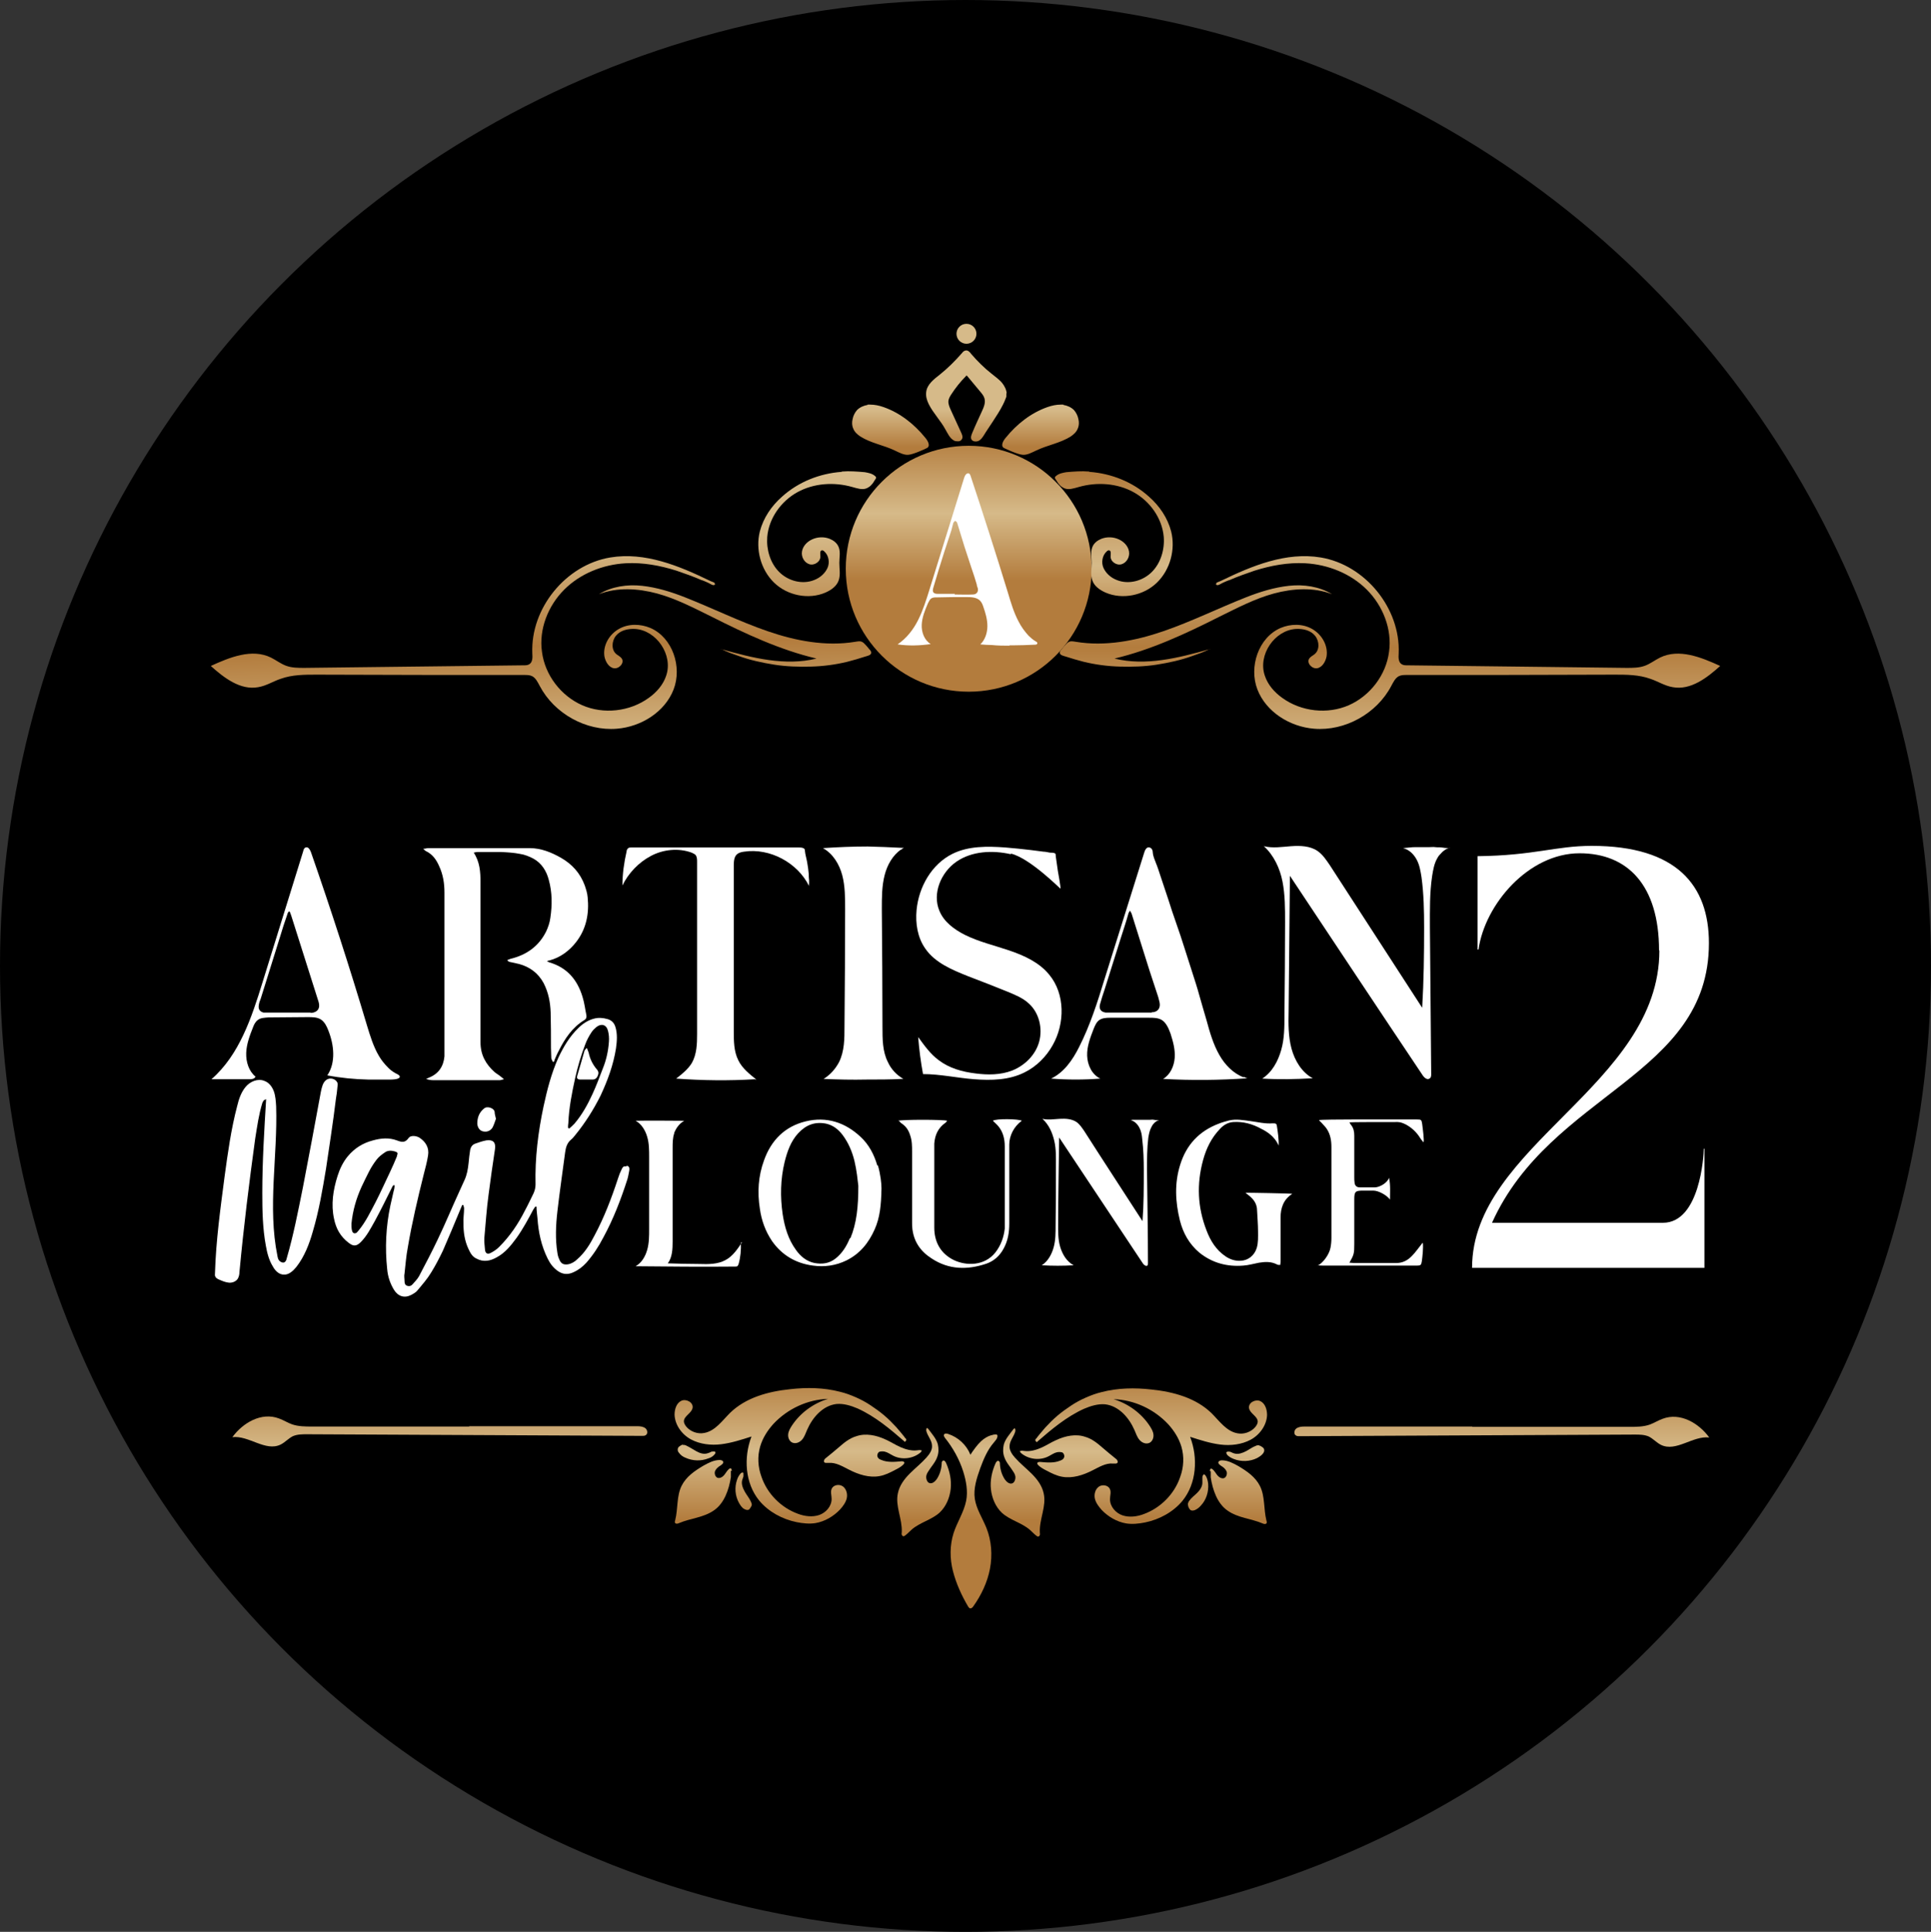 <?xml version="1.0" encoding="UTF-8"?>
<svg id="Layer_1" xmlns="http://www.w3.org/2000/svg" version="1.1" xmlns:xlink="http://www.w3.org/1999/xlink" viewBox="0 0 60 60.02">
  <rect x="0" y="0" width="60" height="60.02" fill="#333333" stroke="none"/>
  <!-- Generator: Adobe Illustrator 30.0.0, SVG Export Plug-In . SVG Version: 2.1.1 Build 123)  -->
  <defs>
    <style>
      .st0 {
        fill: url(#linear-gradient2);
      }

      .st1 {
        fill: url(#linear-gradient10);
      }

      .st2 {
        fill: url(#linear-gradient21);
      }

      .st3 {
        fill: #fff;
      }

      .st4 {
        fill: url(#linear-gradient1);
      }

      .st5 {
        fill: url(#linear-gradient9);
      }

      .st6 {
        fill: url(#linear-gradient18);
      }

      .st7 {
        fill: url(#linear-gradient23);
      }

      .st8 {
        fill: url(#linear-gradient8);
      }

      .st9 {
        fill: url(#linear-gradient11);
      }

      .st10 {
        fill: url(#linear-gradient16);
      }

      .st11 {
        fill: url(#linear-gradient24);
      }

      .st12 {
        fill: url(#linear-gradient22);
      }

      .st13 {
        fill: url(#linear-gradient19);
      }

      .st14 {
        fill: url(#linear-gradient12);
      }

      .st15 {
        fill: url(#linear-gradient7);
      }

      .st16 {
        fill: url(#linear-gradient20);
      }

      .st17 {
        fill: url(#linear-gradient4);
      }

      .st18 {
        fill: url(#linear-gradient14);
      }

      .st19 {
        fill: url(#linear-gradient5);
      }

      .st20 {
        fill: url(#linear-gradient3);
      }

      .st21 {
        fill: url(#linear-gradient25);
      }

      .st22 {
        fill: url(#linear-gradient15);
      }

      .st23 {
        fill: url(#linear-gradient17);
      }

      .st24 {
        fill: url(#linear-gradient6);
      }

      .st25 {
        fill: url(#linear-gradient13);
      }

      .st26 {
        fill: url(#linear-gradient);
      }
    </style>
    <linearGradient id="linear-gradient" x1="30.1" y1="13.52" x2="30.1" y2="18.01" gradientUnits="userSpaceOnUse">
      <stop offset=".01" stop-color="#b37c3d"/>
      <stop offset=".54" stop-color="#d6ba89"/>
      <stop offset="1" stop-color="#b37c3d"/>
    </linearGradient>
    <linearGradient id="linear-gradient1" x1="25.41" y1="16.58" x2="25.58" y2="22.97" gradientUnits="userSpaceOnUse">
      <stop offset="0" stop-color="#d6ba89"/>
      <stop offset=".51" stop-color="#b37c3d"/>
      <stop offset="1" stop-color="#d6ba89"/>
    </linearGradient>
    <linearGradient id="linear-gradient2" x1="14.34" y1="16.87" x2="14.51" y2="23.26" xlink:href="#linear-gradient1"/>
    <linearGradient id="linear-gradient3" x1="22.77" y1="16.65" x2="22.94" y2="23.04" xlink:href="#linear-gradient1"/>
    <linearGradient id="linear-gradient4" x1="34.61" y1="11.75" x2="34.61" y2="21.46" gradientUnits="userSpaceOnUse">
      <stop offset="0" stop-color="#d6ba89"/>
      <stop offset=".3" stop-color="#b37c3d"/>
      <stop offset=".6" stop-color="#d6ba89"/>
      <stop offset=".8" stop-color="#b37c3d"/>
      <stop offset="1" stop-color="#d6ba89"/>
    </linearGradient>
    <linearGradient id="linear-gradient5" x1="45.6" y1="16.78" x2="45.6" y2="23.32" xlink:href="#linear-gradient1"/>
    <linearGradient id="linear-gradient6" x1="37.16" y1="16.78" x2="37.16" y2="23.32" xlink:href="#linear-gradient1"/>
    <linearGradient id="linear-gradient7" x1="30.03" y1="12.72" x2="30.03" y2="14.24" gradientUnits="userSpaceOnUse">
      <stop offset="0" stop-color="#d6ba89"/>
      <stop offset=".76" stop-color="#b37c3d"/>
    </linearGradient>
    <linearGradient id="linear-gradient8" x1="30.02" x2="30.02" y2="14.24" xlink:href="#linear-gradient7"/>
    <linearGradient id="linear-gradient9" x1="27.66" y1="12.72" x2="27.66" y2="14.24" xlink:href="#linear-gradient7"/>
    <linearGradient id="linear-gradient10" x1="32.34" y1="12.72" x2="32.34" y2="14.24" xlink:href="#linear-gradient7"/>
    <linearGradient id="linear-gradient11" x1="30.16" y1="42.58" x2="30.16" y2="47.23" xlink:href="#linear-gradient"/>
    <linearGradient id="linear-gradient12" x1="24.55" y1="42.58" x2="24.55" y2="47.23" xlink:href="#linear-gradient"/>
    <linearGradient id="linear-gradient13" x1="13.67" y1="42.58" x2="13.67" y2="47.23" xlink:href="#linear-gradient"/>
    <linearGradient id="linear-gradient14" x1="28.7" y1="42.58" x2="28.7" y2="47.23" xlink:href="#linear-gradient"/>
    <linearGradient id="linear-gradient15" x1="27.12" y1="42.58" x2="27.12" y2="47.23" xlink:href="#linear-gradient"/>
    <linearGradient id="linear-gradient16" x1="21.83" y1="42.58" x2="21.83" y2="47.23" xlink:href="#linear-gradient"/>
    <linearGradient id="linear-gradient17" x1="21.64" y1="42.58" x2="21.64" y2="47.23" xlink:href="#linear-gradient"/>
    <linearGradient id="linear-gradient18" x1="35.78" y1="42.58" x2="35.78" y2="47.23" xlink:href="#linear-gradient"/>
    <linearGradient id="linear-gradient19" x1="46.66" y1="42.58" x2="46.66" y2="47.23" xlink:href="#linear-gradient"/>
    <linearGradient id="linear-gradient20" x1="31.63" y1="42.58" x2="31.63" y2="47.23" xlink:href="#linear-gradient"/>
    <linearGradient id="linear-gradient21" x1="33.21" y1="42.58" x2="33.21" y2="47.23" xlink:href="#linear-gradient"/>
    <linearGradient id="linear-gradient22" x1="38.5" y1="42.58" x2="38.5" y2="47.23" xlink:href="#linear-gradient"/>
    <linearGradient id="linear-gradient23" x1="38.69" y1="42.58" x2="38.69" y2="47.23" xlink:href="#linear-gradient"/>
    <linearGradient id="linear-gradient24" x1="37.23" y1="42.58" x2="37.23" y2="47.23" xlink:href="#linear-gradient"/>
    <linearGradient id="linear-gradient25" x1="23.1" y1="42.58" x2="23.1" y2="47.23" xlink:href="#linear-gradient"/>
  </defs>
  <ellipse cx="30" cy="30.01" rx="30" ry="30.01"/>
  <g>
    <g>
      <g>
        <circle class="st26" cx="30.1" cy="17.67" r="3.82"/>
        <path class="st4" d="M26.16,14.65c.24-.02.47,0,.71.02.11.02.23.04.32.12.02.02.04.03.03.06,0,.02-.03.05-.04.07-.03.05-.06.1-.1.14-.04.05-.09.08-.15.11-.14.06-.3,0-.45-.04-.56-.16-1.19-.12-1.7.16s-.89.81-.94,1.39c-.03.39.09.81.37,1.09s.72.4,1.09.25c.18-.07.33-.2.41-.37s.04-.4-.1-.52c-.02-.02-.05-.04-.08-.03-.06.02-.04.11-.04.17.02.17-.18.31-.34.26s-.26-.23-.23-.4.16-.3.31-.37c.17-.08.37-.09.55-.02.12.05.23.13.28.26.06.15.02.33.02.49,0,.18.04.37-.02.54-.06.18-.23.3-.41.38-.53.23-1.19.09-1.6-.31s-.58-1.03-.44-1.59c.11-.42.36-.79.69-1.08.51-.46,1.17-.72,1.85-.77Z"/>
        <g>
          <path class="st0" d="M22.23,18.16s-.04.02-.06.02c-.05,0-.13-.06-.18-.08-.07-.03-.13-.06-.2-.08-.25-.11-.51-.2-.77-.29-.51-.16-1.04-.26-1.58-.23-.71.04-1.41.32-1.91.82s-.79,1.23-.69,1.93c.09.72.59,1.37,1.25,1.66s1.48.2,2.07-.23c.24-.17.45-.41.54-.69.22-.64-.3-1.41-.97-1.45-.22-.01-.45.04-.59.21s-.15.45.02.58c.05.04.12.07.16.13.09.14-.09.33-.25.3s-.26-.21-.29-.37c-.05-.34.15-.68.45-.85s.67-.16.98-.03c.69.3.99,1.21.72,1.91s-1.01,1.16-1.76,1.22c-.96.08-1.95-.47-2.4-1.33-.06-.11-.12-.24-.23-.3-.08-.04-.16-.04-.25-.04-2.15,0-4.3,0-6.45-.01-.38,0-.76,0-1.12.13-.24.08-.45.22-.7.26-.55.1-1.06-.29-1.47-.66.59-.27,1.28-.55,1.87-.26.16.08.3.19.46.25.18.07.38.07.58.07,2.27-.03,4.54-.05,6.81-.08.06,0,.12,0,.17-.03.11-.06.11-.21.1-.34-.06-1.4,1.04-2.75,2.42-2.98,1.08-.18,2.14.26,3.09.72.03.02.15.05.16.08,0,.02,0,.03,0,.04Z"/>
          <path class="st20" d="M22.42,20.17c.96.27,1.98.53,2.95.29-1.14-.27-2.21-.77-3.26-1.3-.55-.27-1.1-.56-1.69-.72s-1.24-.2-1.81.02c.4-.24.88-.31,1.34-.26s.91.19,1.34.36c.86.34,1.69.75,2.56,1.05s1.81.48,2.72.33c.07-.01.15-.03.21,0,.05.02.08.06.12.1.04.04.07.08.11.13.03.03.06.06.06.11,0,.08-.13.1-.19.12-.18.06-.36.11-.55.16-.37.09-.75.14-1.13.15s-.76,0-1.14-.06-.75-.14-1.11-.27c-.09-.03-.19-.07-.28-.1-.05-.02-.09-.04-.14-.06s-.09-.05-.14-.06c0,0,.01,0,.02,0Z"/>
        </g>
        <path class="st17" d="M33.84,14.65c-.24-.02-.47,0-.71.02-.11.02-.23.04-.32.12-.02.02-.04.03-.03.06,0,.02.03.05.04.07.03.05.06.1.1.14.04.05.09.08.15.11.14.06.3,0,.45-.04.56-.16,1.19-.12,1.7.16s.89.81.94,1.39c.03.39-.09.81-.37,1.09s-.72.4-1.09.25c-.18-.07-.33-.2-.41-.37s-.04-.4.1-.52c.02-.02.05-.04.08-.03.06.02.04.11.04.17-.02.17.18.31.34.26s.26-.23.23-.4-.16-.3-.31-.37c-.17-.08-.37-.09-.55-.02-.12.05-.23.13-.28.26-.06.15-.02.33-.02.49,0,.18-.04.37.02.54.06.18.23.3.41.38.53.23,1.19.09,1.6-.31s.58-1.03.44-1.59c-.11-.42-.36-.79-.69-1.08-.51-.46-1.17-.72-1.85-.77Z"/>
        <g>
          <path class="st19" d="M37.77,18.16s.04.02.06.02c.05,0,.13-.06.18-.08.07-.03.13-.06.2-.08.25-.11.51-.2.77-.29.51-.16,1.04-.26,1.58-.23.71.04,1.41.32,1.91.82s.79,1.23.69,1.93c-.09.72-.59,1.37-1.25,1.66s-1.48.2-2.07-.23c-.24-.17-.45-.41-.54-.69-.22-.64.3-1.41.97-1.45.22-.01.45.04.59.21s.15.45-.02.58c-.05.04-.12.07-.16.13-.09.14.09.33.25.3s.26-.21.29-.37c.05-.34-.15-.68-.45-.85s-.67-.16-.98-.03c-.69.3-.99,1.21-.72,1.91s1.01,1.16,1.76,1.22c.96.08,1.95-.47,2.4-1.33.06-.11.12-.24.23-.3.08-.04.16-.04.25-.04,2.15,0,4.3,0,6.45-.01.38,0,.76,0,1.12.13.24.08.45.22.7.26.55.1,1.06-.29,1.47-.66-.59-.27-1.28-.55-1.87-.26-.16.08-.3.19-.46.25-.18.07-.38.07-.58.07-2.27-.03-4.54-.05-6.81-.08-.06,0-.12,0-.17-.03-.11-.06-.11-.21-.1-.34.06-1.4-1.04-2.75-2.42-2.98-1.08-.18-2.14.26-3.09.72-.03.02-.15.05-.16.08,0,.02,0,.03,0,.04Z"/>
          <path class="st24" d="M37.58,20.17c-.96.27-1.98.53-2.95.29,1.14-.27,2.21-.77,3.26-1.3.55-.27,1.1-.56,1.69-.72s1.24-.2,1.81.02c-.4-.24-.88-.31-1.34-.26s-.91.19-1.34.36c-.86.34-1.69.75-2.56,1.05s-1.81.48-2.72.33c-.07-.01-.15-.03-.21,0-.05.02-.08.06-.12.1-.04.04-.07.08-.11.13-.03.03-.06.06-.06.11,0,.08.13.1.19.12.18.06.36.11.55.16.37.09.75.14,1.13.15s.76,0,1.14-.06.75-.14,1.11-.27c.09-.03.19-.07.28-.1.05-.02.09-.04.14-.06s.09-.05.14-.06c0,0-.01,0-.02,0Z"/>
        </g>
        <g>
          <circle class="st15" cx="30.03" cy="10.37" r=".31"/>
          <path class="st8" d="M31.27,12.22s0,0,0,.01c0,.03,0,.06,0,.08,0,.03-.02.06-.03.09-.02.06-.05.12-.08.18-.09.18-.21.36-.32.53-.09.14-.19.28-.28.43-.04.06-.09.13-.16.16s-.17.02-.21-.04c-.04-.06-.01-.14.02-.21.09-.22.19-.43.29-.65.06-.13.13-.28.09-.42-.02-.08-.08-.15-.13-.21l-.4-.48s-.01-.01-.02-.02c-.01,0-.02,0-.03.02-.17.17-.32.36-.45.56-.04.06-.08.13-.09.2-.01.1.03.19.07.28.11.24.22.48.33.72.02.05.05.11.03.17-.02.05-.06.09-.12.09s-.11,0-.15-.03c-.12-.07-.18-.21-.25-.33-.15-.28-.38-.51-.52-.79-.06-.12-.1-.25-.08-.39.03-.23.24-.39.42-.53.25-.2.48-.43.69-.67.03-.04.06-.07.11-.08.07-.02.14.05.18.11.19.22.4.43.63.61.11.09.24.18.33.29.07.09.13.2.14.32Z"/>
          <path class="st5" d="M26.96,12.57s.05,0,.07,0c.15,0,.29.03.43.08.51.18.95.53,1.29.95.07.08.19.27.03.33-.04.02-.4.19-.56.2-.14.01-.28-.07-.41-.13-.35-.17-.75-.23-1.08-.44-.09-.06-.18-.14-.22-.25-.04-.09-.04-.19-.02-.28.02-.11.07-.21.14-.29.09-.09.21-.14.33-.16Z"/>
          <path class="st1" d="M33.04,12.57s-.05,0-.07,0c-.15,0-.29.03-.43.08-.51.18-.95.53-1.29.95-.07.08-.19.27-.03.33.04.02.4.19.56.2.14.01.28-.07.41-.13.35-.17.75-.23,1.08-.44.09-.06.18-.14.22-.25.04-.09.04-.19.02-.28-.02-.11-.07-.21-.14-.29-.09-.09-.21-.14-.33-.16Z"/>
        </g>
        <path class="st3" d="M31.37,20.06c-.18,0-.37,0-.55-.02-.12,0-.24-.01-.36-.02.15-.14.22-.36.22-.57s-.06-.41-.13-.61c-.02-.06-.05-.13-.1-.18-.1-.1-.26-.11-.41-.11-.31,0-.62,0-.94.01-.06,0-.11,0-.16.03-.05.03-.08.1-.11.16-.09.21-.18.43-.19.66s.08.48.28.6c-.34.05-.69.06-1.03.01.28-.19.49-.46.64-.76s.25-.62.35-.94c.36-1.16.72-2.32,1.08-3.48.02-.07.08-.16.15-.13.03.02.04.05.05.08.4,1.21.79,2.42,1.16,3.63.09.3.18.61.33.89.08.16.19.31.31.44.06.06.13.12.21.17.03.02.07.03.06.07,0,.04-.06.04-.09.04-.22.01-.44.02-.66.02-.04,0-.07,0-.11,0ZM29.66,18.47h0c.19,0,.38.01.57,0,.13,0,.19-.11.14-.23-.01-.02-.02-.05-.02-.08-.05-.17-.1-.33-.16-.5-.07-.22-.15-.45-.22-.67-.08-.25-.15-.5-.23-.75,0-.02-.04-.04-.06-.06-.02.02-.05.04-.06.07-.02.07-.04.15-.06.23-.07.22-.15.45-.22.67-.12.37-.23.74-.34,1.11-.04.13,0,.19.14.19.18,0,.35,0,.53,0Z"/>
      </g>
      <g>
        <path class="st9" d="M30.15,45.2c.1-.15.21-.31.34-.43.09-.08.2-.15.31-.18.03,0,.06-.02.09-.02.02,0,.05-.01.08,0,.05.03.01.1,0,.13-.03.05-.07.09-.1.13-.19.22-.31.51-.41.78-.11.31-.22.64-.17.96.05.32.24.6.36.9.16.4.19.85.11,1.27s-.27.82-.52,1.17c-.02.03-.05.06-.09.06-.03,0-.05-.03-.07-.06-.2-.34-.37-.71-.47-1.1s-.1-.8.02-1.18c.11-.34.32-.65.39-1,.06-.3,0-.62-.09-.91-.12-.38-.32-.74-.57-1.05-.02-.03-.04-.06-.03-.09.01-.05.08-.05.13-.03.31.1.57.34.69.64,0,0,0,0,0,0Z"/>
        <path class="st14" d="M28.11,44.79s0,0,0,0c-.45-.39-.91-.78-1.46-1.03-.21-.09-.44-.16-.66-.14-.42.05-.74.41-.91.8-.05.11-.08.22-.16.31s-.21.14-.32.08c-.08-.05-.12-.15-.11-.25s.06-.18.11-.26c.26-.4.67-.7,1.13-.84-.64.02-1.26.31-1.7.78-.18.2-.33.43-.41.7-.09.31-.07.64.04.94.18.53.61.96,1.13,1.15.21.08.45.11.66.04s.39-.27.39-.5c0-.11-.04-.22,0-.31.05-.13.24-.16.35-.08s.15.24.12.37-.12.25-.21.35c-.2.21-.47.37-.76.42-.19.03-.39.01-.59-.03-.44-.09-.87-.32-1.16-.67-.44-.54-.49-1.33-.24-1.99-.31.1-.62.2-.94.24s-.66,0-.94-.15-.5-.45-.51-.77c0-.17.06-.36.21-.43s.38.05.35.22c-.03.17-.27.25-.27.42,0,.06.04.12.08.17.13.15.35.23.55.19.34-.06.56-.38.8-.62.49-.48,1.19-.67,1.87-.74.52-.06,1.05-.05,1.55.08.17.04.33.1.49.17s.31.15.46.25.29.2.42.31.26.24.38.37c.06.07.11.13.17.2.03.03.05.07.08.1.01.02.02.03.04.05.01.01.02.02.02.04,0,.02,0,.03-.02.04,0,0-.02.02-.02.03Z"/>
        <path class="st25" d="M14.58,44.32c-1.63,0-3.25,0-4.88,0-.21,0-.43,0-.63-.07-.14-.05-.26-.13-.4-.18-.55-.21-1.13.14-1.45.58.51-.06,1.03.46,1.5.23.14-.07.24-.19.38-.26.14-.06.29-.06.44-.06,3.47.02,6.94.03,10.42.05.04,0,.07,0,.1-.02.08-.04.06-.17-.01-.22s-.16-.06-.25-.06c-1.74,0-3.48,0-5.22,0Z"/>
        <path class="st18" d="M28.8,44.36s.03.02.04.03c.11.15.25.3.3.48.03.13.03.27-.02.4-.06.17-.19.3-.28.45-.04.06-.07.13-.06.2s.04.14.11.16c.09.02.17-.06.22-.13.09-.14.14-.3.15-.47,0-.04,0-.08.04-.1.04-.02.08.03.1.08.11.25.17.53.14.8s-.14.54-.34.73c-.25.23-.62.31-.87.53-.07.06-.13.13-.21.19-.01,0-.03.02-.04.02-.03,0-.05-.02-.06-.05s0-.05,0-.08c.02-.41-.21-.81-.12-1.21.05-.24.2-.44.37-.61s.36-.32.52-.5c.09-.1.18-.23.17-.36,0-.17-.14-.3-.18-.47,0-.04,0-.09.04-.09,0,0,0,0,0,0Z"/>
        <path class="st22" d="M28.64,45.07s-.02.04-.03.05c-.23.2-.59.25-.87.1-.08-.04-.16-.1-.25-.12-.05-.01-.1-.01-.15,0s-.08.07-.08.12c0,.07.06.12.13.14.19.08.41.06.62.04.03,0,.08,0,.09.04,0,.02-.01.04-.03.06-.07.07-.16.12-.26.17-.15.08-.31.16-.48.19-.32.06-.66-.05-.95-.2-.2-.1-.41-.23-.63-.21-.03,0-.06,0-.09,0s-.06-.02-.06-.05c0-.04.03-.08.06-.1.14-.11.28-.23.41-.34.16-.14.33-.28.54-.34.29-.1.62-.03.9.1.16.07.31.17.47.24s.34.12.51.1c.04,0,.09-.02.13,0,.02,0,.03.01.03.03Z"/>
        <path class="st10" d="M22.71,45.7c0,.07,0,.17,0,.19-.03.2-.08.39-.16.57s-.2.35-.36.46c-.32.23-.74.25-1.09.4-.04.02-.09.03-.12,0-.02-.02-.01-.06,0-.09.09-.36.04-.75.2-1.07.14-.28.4-.46.67-.62.16-.09.33-.18.51-.18.04,0,.09.01.11.05.02.05-.04.09-.08.12-.07.04-.14.1-.17.17s0,.18.07.21c.07.03.16-.02.21-.08s.09-.14.15-.19.08-.01.09.05Z"/>
        <path class="st23" d="M21.21,44.89s0,0,0,0c.04,0,.07,0,.11.02.11.05.21.12.32.18s.23.1.35.06c.04-.01.08-.03.12-.05.03,0,.07-.01.1,0,.02,0,.02.02.02.04,0,.02-.02.03-.03.05-.05.06-.12.1-.19.12-.23.09-.49.08-.71-.02-.08-.03-.15-.08-.2-.15-.03-.03-.05-.08-.04-.12,0-.04.03-.07.06-.09.03-.02.06-.04.09-.05Z"/>
        <path class="st6" d="M32.22,44.8s0,0,0,0c.45-.39.91-.78,1.46-1.03.21-.09.44-.16.66-.14.42.05.74.41.91.8.05.11.08.22.16.31s.21.14.32.08c.08-.05.12-.15.11-.25s-.06-.18-.11-.26c-.26-.4-.67-.7-1.13-.84.64.02,1.26.31,1.7.78.18.2.33.43.41.7.09.31.07.64-.04.94-.18.53-.61.96-1.13,1.15-.21.08-.45.11-.66.04s-.39-.27-.39-.5c0-.11.04-.22,0-.31-.05-.13-.24-.16-.35-.08s-.15.24-.12.37.12.25.21.35c.2.21.47.37.76.42.19.03.39.01.59-.03.44-.09.87-.32,1.16-.67.44-.54.49-1.33.24-1.99.31.1.62.2.94.24s.66,0,.94-.15.5-.45.51-.77c0-.17-.06-.36-.21-.43s-.38.05-.35.22c.03.17.27.25.27.42,0,.06-.04.12-.08.17-.13.15-.35.23-.55.19-.34-.06-.56-.38-.8-.62-.49-.48-1.19-.67-1.87-.74-.52-.06-1.05-.05-1.55.08-.17.04-.33.1-.49.17s-.31.15-.46.25-.29.2-.42.31-.26.24-.38.37c-.06.07-.11.13-.17.2-.03.03-.05.07-.08.1-.01.02-.02.03-.04.05-.01.01-.02.02-.02.04,0,.02,0,.03.02.04,0,0,.02.02.02.03Z"/>
        <path class="st13" d="M45.75,44.33c1.63,0,3.25,0,4.88,0,.21,0,.43,0,.63-.07.14-.05.26-.13.4-.18.55-.21,1.13.14,1.45.58-.51-.06-1.03.46-1.5.23-.14-.07-.24-.19-.38-.26-.14-.06-.29-.06-.44-.06-3.47.02-6.94.03-10.42.05-.04,0-.07,0-.1-.02-.08-.04-.06-.17.01-.22s.16-.06.25-.06c1.74,0,3.48,0,5.22,0Z"/>
        <path class="st16" d="M31.53,44.37s-.03.02-.04.03c-.11.15-.25.3-.3.48-.03.13-.03.27.02.4.06.17.19.3.28.45.04.06.07.13.06.2s-.04.14-.11.16c-.09.02-.17-.06-.22-.13-.09-.14-.14-.3-.15-.47,0-.04,0-.08-.04-.1-.04-.02-.08.03-.1.08-.11.25-.17.53-.14.8s.14.54.34.73c.25.23.62.31.87.53.07.06.13.13.21.19.01,0,.03.02.04.02.03,0,.05-.02.06-.05s0-.05,0-.08c-.02-.41.21-.81.12-1.21-.05-.24-.2-.44-.37-.61s-.36-.32-.52-.5c-.09-.1-.18-.23-.17-.36,0-.17.14-.3.18-.47,0-.04,0-.09-.04-.09,0,0,0,0,0,0Z"/>
        <path class="st2" d="M31.69,45.09s.02.04.03.05c.23.2.59.25.87.1.08-.04.16-.1.25-.12.05-.01.1-.01.15,0s.08.07.08.12c0,.07-.06.12-.13.14-.19.08-.41.06-.62.04-.03,0-.08,0-.09.04,0,.02.01.04.03.06.07.07.16.12.26.17.15.08.31.16.48.19.32.06.66-.05.95-.2.2-.1.41-.23.63-.21.03,0,.06,0,.09,0s.06-.02.06-.05c0-.04-.03-.08-.06-.1-.14-.11-.28-.23-.41-.34-.16-.14-.33-.28-.54-.34-.29-.1-.62-.03-.9.1-.16.07-.31.17-.47.24s-.34.12-.51.1c-.04,0-.09-.02-.13,0-.02,0-.03.01-.03.03Z"/>
        <path class="st12" d="M37.62,45.71c0,.07,0,.17,0,.19.03.2.08.39.16.57s.2.35.36.46c.32.23.74.25,1.09.4.04.02.09.03.12,0,.02-.02.01-.06,0-.09-.09-.36-.04-.75-.2-1.07-.14-.28-.4-.46-.67-.62-.16-.09-.33-.18-.51-.18-.04,0-.09.01-.11.05-.02.05.04.09.08.12.07.04.14.1.17.17s0,.18-.07.21c-.07.03-.16-.02-.21-.08s-.09-.14-.15-.19-.08-.01-.09.05Z"/>
        <path class="st7" d="M39.12,44.9s-.07,0-.1.02c-.11.04-.21.12-.31.17s-.23.1-.34.07c-.05-.01-.09-.03-.13-.05-.04-.01-.08-.02-.12,0-.04.01,0,.06.01.09.06.06.13.1.21.13.23.09.5.08.72-.03.07-.04.14-.08.19-.15.02-.03.04-.07.03-.11,0-.04-.04-.07-.07-.09-.03-.02-.06-.04-.09-.04,0,0,0,0,0,0Z"/>
        <path class="st11" d="M36.91,46.72s.02-.07.04-.09c.07-.1.17-.17.25-.25s.16-.19.16-.31c0-.05,0-.09,0-.14,0-.04,0-.08.03-.11.02-.04.06.01.08.04.04.07.06.15.07.24.02.25-.06.5-.23.68-.05.06-.12.11-.19.14-.04.01-.08.02-.12,0-.03-.02-.05-.05-.07-.09-.01-.03-.02-.07-.02-.1,0,0,0,0,0,0Z"/>
        <path class="st21" d="M23.36,46.76s0,0,0,0c0-.04-.01-.07-.03-.11-.05-.11-.13-.2-.19-.31s-.11-.23-.08-.35c.01-.04.03-.08.04-.12,0-.03,0-.07,0-.1,0-.02-.02-.02-.04-.02-.02,0-.03.02-.05.03-.05.06-.09.13-.11.2-.08.23-.06.49.06.71.04.07.09.15.16.19.04.02.08.04.12.03.04,0,.06-.04.08-.07.02-.03.04-.06.04-.1Z"/>
      </g>
    </g>
    <g>
      <g>
        <path class="st3" d="M19.44,36.24c-.07-.02-.1.04-.12.08-.05.1-.09.2-.12.3-.2.61-.43,1.21-.73,1.77-.14.27-.3.53-.53.73-.08.08-.18.14-.29.16-.14.02-.22-.02-.27-.15-.03-.06-.05-.13-.06-.2-.07-.43-.05-.87,0-1.3.07-.61.16-1.22.24-1.83.02-.15.06-.29.18-.39.05-.04.09-.09.13-.14.31-.38.57-.79.79-1.23.22-.47.4-.96.48-1.47.03-.22.05-.45-.02-.67-.04-.13-.13-.21-.25-.24-.14-.04-.28-.05-.42-.01-.19.05-.35.16-.48.29-.27.26-.46.58-.62.92-.22.49-.35,1-.46,1.51-.17.8-.27,1.61-.25,2.43,0,.09-.02.18-.06.27-.09.18-.17.36-.27.54-.21.42-.47.8-.8,1.13-.08.08-.17.14-.27.19-.1.05-.16,0-.17-.1-.01-.13-.03-.25-.02-.38.04-.44.07-.89.13-1.33.06-.48.13-.95.2-1.42.03-.21-.06-.3-.27-.27-.11.02-.23.06-.34.1-.09.03-.14.1-.16.19-.02.14-.04.27-.05.41-.02.19-.05.37-.13.54-.05.11-.1.22-.15.33-.23.5-.44,1.01-.68,1.51-.18.38-.38.76-.58,1.14-.05.09-.13.17-.2.25-.04.05-.1.07-.16.05-.07-.02-.09-.07-.09-.14,0-.08-.02-.17,0-.25.03-.27.05-.54.1-.8.13-.77.31-1.53.5-2.29.05-.19.1-.38.13-.57.04-.24-.07-.42-.26-.55-.11-.07-.28-.08-.34,0-.11.16-.21.14-.37.08-.24-.09-.49-.07-.74,0-.31.08-.57.24-.78.49-.15.18-.25.39-.32.61-.14.44-.21.89-.11,1.34.06.3.2.55.45.74.15.12.25.11.38-.02.19-.19.31-.43.44-.66.19-.35.36-.7.54-1.06,0-.02.03-.03.04-.05,0,0,.02,0,.03.01,0,.06-.01.12-.03.18-.03.15-.07.29-.1.44-.14.66-.17,1.32-.1,1.98.02.23.09.44.21.64.13.21.33.27.54.16.07-.04.15-.08.2-.15.15-.18.3-.35.42-.55.13-.21.25-.44.36-.67.18-.41.35-.82.52-1.23.03-.06.05-.13.08-.19.01,0,.03,0,.04,0,0,.03.02.07.02.1,0,.16-.03.32-.02.48,0,.27.04.53.15.77.06.13.12.25.25.31.22.12.43.08.64-.04.26-.14.44-.37.61-.6.2-.28.36-.58.52-.88.02-.03.04-.06.06-.09.01,0,.03,0,.04,0,0,.12.02.24.03.36.03.44.12.86.32,1.26.08.16.18.29.33.39.15.1.31.1.46.03.16-.07.29-.17.41-.3.21-.24.38-.5.53-.79.31-.57.54-1.17.74-1.79.03-.09.04-.18.06-.27.01-.06.02-.13-.06-.16ZM17.66,34.88c.02-.47.11-.92.21-1.38.08-.36.18-.7.31-1.04.05-.14.12-.27.2-.39.04-.06.09-.11.15-.16.15-.12.31-.08.36.11.03.11.04.23.03.35-.02.28-.08.56-.19.83-.1.26-.2.53-.32.79-.15.33-.33.65-.56.92-.05.05-.1.1-.16.15-.01,0-.03-.01-.04-.02,0-.05,0-.1.01-.15ZM12.34,35.91c-.07.17-.14.33-.22.5-.15.31-.29.63-.45.94-.16.3-.3.6-.52.87-.02.02-.04.05-.06.07-.06.05-.13.03-.15-.05-.02-.07-.02-.14-.02-.22.04-.41.15-.79.32-1.16.07-.15.14-.29.21-.43.07-.14.15-.27.25-.4.07-.09.16-.16.25-.22.09-.07.2-.07.31-.04.1.03.11.05.07.15Z"/>
        <path class="st3" d="M16.97,29.85s.07.04.1.05c.55.16.87.54,1.03,1.07.06.19.08.38.12.57.01.06,0,.11-.06.15-.38.23-.61.58-.8.96-.05.09-.09.19-.13.28,0,.02-.01.04-.02.06-.01,0-.03,0-.04-.01-.01-.04-.04-.07-.04-.11,0-.11-.01-.21-.01-.32,0-.36,0-.72-.01-1.09-.01-.32-.07-.63-.22-.92-.17-.31-.43-.5-.76-.59-.09-.02-.18-.04-.27-.06-.03,0-.07-.02-.1-.06.03-.01.07-.03.1-.04.5-.12.88-.39,1.11-.85.06-.13.11-.27.13-.42.06-.4.06-.8-.05-1.19-.07-.27-.22-.51-.47-.65-.13-.07-.28-.13-.42-.15-.2-.04-.4-.05-.6-.06-.24,0-.48,0-.72,0-.04,0-.07.01-.12.02.19.29.21.6.21.92,0,1.06,0,2.12,0,3.19,0,.59,0,1.18,0,1.78,0,.39.16.68.44.93.06.05.12.08.18.13.03.02.06.05.11.09-.06.01-.1.03-.13.03-.69,0-1.38,0-2.07,0-.07,0-.14-.01-.22-.04.03-.01.06-.03.09-.04.3-.12.45-.35.48-.66,0-.1,0-.2,0-.29,0-1.6,0-3.2,0-4.8,0-.28-.04-.55-.16-.81-.09-.21-.21-.38-.42-.48-.02-.01-.04-.03-.08-.07.07,0,.11-.02.15-.02,1.05,0,2.1,0,3.16,0,.35,0,.67.13.97.3.35.2.6.48.74.86.04.12.08.24.09.37.05.5-.04.98-.36,1.39-.21.27-.49.48-.83.57-.02,0-.05.01-.07.02,0,0,0,.02,0,.03Z"/>
        <path class="st3" d="M38.64,33.47c-.32-.12-.58-.39-.75-.69-.19-.33-.3-.71-.4-1.08-.07-.25-.15-.5-.22-.76s-.15-.5-.23-.75-.16-.5-.24-.75-.16-.5-.25-.75-.17-.5-.25-.75-.17-.5-.25-.75c-.04-.12-.08-.25-.13-.37-.04-.11-.09-.21-.1-.33,0-.07-.03-.14-.1-.16-.1-.03-.15.1-.17.17-.41,1.31-.82,2.61-1.23,3.92-.22.72-.45,1.44-.79,2.11-.2.4-.47.79-.87.98.51.04,1.02.04,1.53,0-.26-.12-.4-.42-.41-.71s.1-.57.2-.83c.04-.1.09-.22.18-.28.09-.06.21-.07.33-.07.4,0,.81,0,1.21,0,.14,0,.28,0,.4.07.14.09.21.26.27.42.08.25.15.5.13.76s-.14.52-.36.65c.88.05,1.75.04,2.63-.02-.04,0-.07-.02-.11-.04ZM35.78,31.46c-.15,0-.29,0-.44,0-.29,0-.59,0-.88,0-.03,0-.07,0-.1,0-.15-.02-.22-.11-.18-.26.04-.15.09-.3.14-.45.17-.54.34-1.08.51-1.62.08-.25.16-.49.23-.74,0-.03.03-.05.05-.1.03.05.04.07.05.09.11.35.22.7.33,1.05.15.49.31.98.47,1.46.03.08.05.17.07.25.04.18-.06.31-.24.31Z"/>
        <path class="st3" d="M12.42,33.44c-.02-.06-.12-.08-.17-.12-.07-.04-.13-.09-.19-.15-.11-.11-.21-.23-.29-.37-.17-.29-.27-.62-.37-.95-.54-1.81-1.12-3.6-1.74-5.38-.03-.07-.08-.17-.16-.14-.05.01-.07.07-.08.12-.42,1.35-.84,2.7-1.26,4.06-.34,1.1-.72,2.26-1.59,3.02.39,0,.77,0,1.16,0,.08,0,.17,0,.21-.08,0,0,0,0,0,0-.21-.17-.3-.46-.29-.74.01-.27.11-.54.21-.79.03-.08.07-.17.15-.23.09-.07.21-.07.33-.08.41,0,.81-.01,1.22-.01.15,0,.3,0,.42.08.11.08.17.2.22.33.18.45.24,1-.03,1.4.42.08.84.12,1.26.13.19,0,.39,0,.58,0,.07,0,.45.02.41-.11ZM9.65,31.46c-.46,0-.91,0-1.37,0-.03,0-.06,0-.09,0-.12-.03-.17-.11-.15-.23.01-.07.03-.13.06-.2.2-.64.4-1.28.6-1.92.07-.24.15-.48.23-.71,0-.03.03-.05.04-.08h.03s.04.09.05.13c.24.76.48,1.51.72,2.27.04.14.09.27.13.41.06.2-.04.33-.24.34Z"/>
        <path class="st3" d="M23.46,33.53c-.81.05-1.63.04-2.45-.02.18-.14.37-.29.49-.49.15-.27.16-.59.16-.89,0-1.78,0-3.57,0-5.35,0-.08,0-.16-.05-.22-.03-.03-.08-.05-.12-.07-.41-.15-.88-.1-1.26.1s-.7.53-.89.92c0-.36.05-.71.13-1.06,0-.04.02-.07.05-.1.03-.02.07-.02.1-.02,1.73,0,3.46,0,5.19,0,.05,0,.1,0,.15.02.04.02.05.04.05.08.01.12.05.24.07.36s.04.24.05.37c0,.06,0,.12.01.19,0,.03,0,.06,0,.09,0,.02-.01.07,0,.09-.36-.73-1.22-1.19-2.02-1.07-.08.01-.16.03-.22.08-.09.08-.1.22-.1.35,0,1.71,0,3.43,0,5.14,0,.31,0,.63.14.91.12.25.35.43.56.6,0,0-.02,0-.03,0Z"/>
        <path class="st3" d="M8.26,34.16c-.06,0-.09.06-.11.11-.11.36-.16.73-.22,1.1-.19,1.38-.36,2.76-.49,4.15,0,.08-.02.16-.06.22-.06.08-.17.12-.27.11s-.2-.05-.29-.09c-.05-.02-.11-.05-.13-.1-.02-.03-.01-.07-.01-.11.03-1.01.17-2.01.3-3.01.1-.73.2-1.46.39-2.18.05-.21.12-.42.26-.59s.38-.27.58-.19c.15.05.25.19.3.33s.06.3.07.46c.05,1.55-.27,3.13.04,4.65.01.05.02.11.06.15s.1.07.15.05c.05-.02.07-.08.08-.13.21-.72.35-1.45.5-2.19.19-.99.38-1.99.56-2.98.03-.14.06-.29.17-.37.11-.08.28-.04.34.08.03.06,0,.13,0,.19-.01.1-.02.2-.04.3-.05.39-.1.79-.16,1.18-.05.34-.1.68-.15,1.01-.11.66-.22,1.31-.41,1.95-.11.39-.26.78-.51,1.1-.1.12-.23.25-.39.24-.15,0-.27-.12-.34-.25-.12-.19-.18-.42-.22-.65-.1-.54-.11-1.09-.11-1.64,0-.97.06-1.94.12-2.92,0,0,0,0,0,0Z"/>
        <path class="st3" d="M31.41,26.54c-.57-.13-1.21-.1-1.69.23s-.76.99-.53,1.53c.14.34.45.57.78.74.44.22.92.33,1.39.49s.93.37,1.24.75c.5.6.49,1.52.11,2.19-.2.36-.51.67-.88.85-.48.24-1.03.25-1.56.21s-1.06-.16-1.59-.16c-.07-.38-.12-.76-.15-1.15.19.26.38.53.64.72.33.25.73.36,1.14.41.38.05.78.05,1.14-.09.4-.16.73-.49.84-.9s0-.89-.32-1.18c-.19-.18-.45-.28-.69-.38-.4-.16-.8-.32-1.2-.47-.5-.2-1.03-.42-1.33-.86-.24-.34-.31-.78-.27-1.2.07-.72.47-1.42,1.11-1.74.5-.25,1.09-.24,1.65-.2.26.02.53.05.79.08.13.02.26.03.39.05.07,0,.13.02.2.03.04,0,.14,0,.17.03.02.02.01.09.02.12l.02.14.04.28s.1.54.08.55c-.01,0-.95-.95-1.54-1.09Z"/>
        <path class="st3" d="M27.26,36.21c-.1-.34-.26-.65-.52-.89-.48-.45-1.06-.64-1.71-.48-.65.16-1.07.59-1.29,1.21-.18.49-.21.99-.13,1.5.05.36.17.7.38,1.01.31.44.74.69,1.27.76.36.05.71,0,1.04-.16.42-.21.69-.54.88-.97.16-.36.2-.74.21-1.27,0-.15-.03-.43-.11-.71ZM26.41,38.46c-.1.25-.24.48-.46.65-.2.15-.41.17-.64.13-.25-.05-.44-.21-.58-.41-.24-.33-.35-.71-.41-1.1-.08-.55-.07-1.09.06-1.63.08-.32.19-.64.42-.89.24-.26.52-.37.87-.3.22.05.38.18.51.35.18.24.3.52.37.81.07.29.1.6.12.77,0,.65-.05,1.16-.25,1.64Z"/>
        <path class="st3" d="M40.14,37.1c-.26.17-.35.43-.35.73,0,.19,0,.38,0,.57,0,.25,0,.5,0,.75,0,.05,0,.09-.01.15-.05,0-.08,0-.11-.02-.18-.09-.36-.08-.55-.05-.16.03-.33.08-.49.09-.5.04-.96-.08-1.36-.4-.32-.27-.51-.61-.61-1.01-.14-.57-.17-1.15.01-1.72.19-.62.59-1.05,1.2-1.28.1-.04.21-.07.32-.1.22-.05.44-.01.66.02.23.03.46.09.7.07.1,0,.12.01.13.11.02.14.06.38.05.58-.02-.02-.09-.3-.54-.52-.27-.15-.56-.23-.87-.21-.16.01-.3.09-.41.21-.27.28-.43.61-.53.98-.2.74-.17,1.46.11,2.18.12.32.3.61.6.81.14.09.29.14.46.13.24-.01.43-.17.5-.4.05-.17.04-.34.04-.51,0-.22-.02-.43-.03-.65,0-.21-.11-.36-.27-.48-.03-.02-.06-.05-.09-.07,0-.01,1.46.02,1.45.03Z"/>
        <path class="st3" d="M40.94,39.32c.16-.07.36-.34.4-.55.02-.1.03-.2.03-.31,0-.94,0-1.88,0-2.82,0-.2-.03-.39-.14-.56-.05-.08-.12-.14-.18-.21-.02-.02-.04-.04-.07-.07.15-.03,2.07-.02,3.05-.02.13,0,.14.01.16.14.02.16.07.53.04.57-.03-.04-.07-.08-.1-.13-.11-.18-.26-.32-.44-.42-.08-.04-.17-.08-.26-.08-.47,0-1.45,0-1.5.01.02.03.03.06.05.08.08.1.1.21.1.33,0,.43,0,.85,0,1.28,0,.06,0,.13.01.19.01.09.07.14.16.14.16,0,.32,0,.48,0,.15-.01.38-.14.43-.3.05.23.03.46.03.68-.09-.13-.35-.28-.52-.28-.1,0-.21,0-.31,0-.25,0-.28.03-.28.28,0,.33,0,.66,0,.98,0,.13,0,.26,0,.4,0,.3-.01.33-.15.58.05,0,.1.01.14.01.44,0,.88,0,1.32,0,.2,0,.36-.09.49-.23.1-.1.18-.22.27-.33.02-.03.04-.05.06-.07.02.15-.01.42-.03.57-.02.12-.03.14-.16.14-.59,0-1.18,0-1.76,0-.38,0-.75,0-1.13,0-.05,0-.11,0-.19-.01Z"/>
        <path class="st3" d="M27.91,34.82c.14-.04,1.39-.04,1.52,0-.02.02-.03.05-.05.06-.23.16-.33.38-.35.65,0,.09,0,.18,0,.26,0,.78,0,1.57,0,2.35,0,.45.2.81.61,1.01.38.18.95.19,1.29-.24.17-.22.26-.47.29-.74,0-.06,0-.13,0-.19,0-.79,0-1.58,0-2.36,0-.23-.05-.45-.2-.63-.05-.06-.11-.11-.17-.17.1-.07.79-.06.9,0-.25.18-.39.47-.39.74,0,.82,0,1.63,0,2.45,0,.28-.04.54-.18.79-.12.22-.3.38-.53.46-.59.2-1.17.19-1.7-.16-.3-.19-.62-.52-.61-1.12,0-.73,0-1.47,0-2.2,0-.17,0-.34-.06-.51-.05-.16-.13-.28-.27-.37-.02-.01-.04-.04-.07-.07Z"/>
        <path class="st3" d="M15.41,34.76c-.03.08-.06.18-.1.26-.06.11-.18.16-.3.13-.1-.02-.17-.11-.18-.24,0-.19.06-.35.21-.47.1-.09.32-.01.33.11,0,.06.02.12.04.21Z"/>
        <path class="st3" d="M18.24,32.57c.02.06.04.1.05.13.04.2.13.38.26.53.06.07.05.13.02.2-.03.07-.08.11-.16.11-.12,0-.24,0-.37,0-.1,0-.13-.04-.1-.13.07-.25.15-.5.22-.76,0-.02.03-.04.07-.09Z"/>
        <path class="st3" d="M28,26.4s0,0,0,0c0,0,.02,0,.02-.02,0,0,0,0,0,0,.02-.01.04-.03.07-.04,0,0,0,0,0,0-.03,0-.06,0-.09,0,0,0,0,0,0,0-.34-.02-.69-.03-1.03-.04,0,0,0,0,0,0,0,0,0,0,0,0-.01,0-.02,0-.04,0h0c-.45,0-.91.02-1.36.05,0,0,0,0,0,0,.31.17.51.5.6.84.09.34.09.71.09,1.06,0,1.22-.01,2.44-.02,3.65,0,.37,0,.76-.17,1.1-.11.21-.28.4-.48.52.44.02.89.03,1.34.02h0c.37,0,.73,0,1.1-.02.01,0,.02,0,.04,0-.21-.12-.38-.3-.48-.52-.17-.33-.17-.72-.17-1.1,0-1.22-.01-2.44-.02-3.66,0-.36,0-.72.09-1.06.08-.31.25-.61.51-.79Z"/>
        <path class="st3" d="M45.04,26.35s-.03,0-.04,0c-.07,0-.13-.01-.2-.02s-.13,0-.2-.01-.13,0-.2,0-.13,0-.2,0-.13,0-.2,0-.13,0-.2.01-.13.01-.2.02c0,0,0,0-.01,0,.19.04.34.19.43.36s.12.36.15.55c.07.52.08,1.04.08,1.56,0,.83-.01,1.66-.06,2.49-.96-1.48-1.91-2.95-2.87-4.43-.11-.16-.22-.33-.38-.44-.23-.16-.54-.17-.82-.15s-.57.07-.85,0c.31.28.5.69.58,1.1s.08.84.08,1.26c0,.96-.01,1.92-.02,2.89,0,.36,0,.73-.1,1.08s-.28.69-.59.89c.52.03,1.05.02,1.57-.01-.34-.18-.56-.55-.66-.92s-.1-.77-.09-1.16c.01-1.4.03-2.81.04-4.21,1.37,2.06,2.74,4.13,4.12,6.19.05.08.15.17.23.1.04-.03.04-.09.04-.13-.01-1.52-.03-3.04-.04-4.56,0-.54-.01-1.07.07-1.6.03-.18.06-.37.15-.53.02-.04.05-.09.09-.13s.07-.08.11-.11.08-.06.13-.08c.01,0,.02,0,.04-.01,0,0,.01,0,.02,0,0,0,.01,0,.01,0,0,0,0,0,0-.01,0,0,0,0-.01,0,0,0,0,0,0,0Z"/>
        <path class="st3" d="M36,34.8s-.02,0-.03,0c-.04,0-.08,0-.12-.01s-.08,0-.12,0-.08,0-.12,0-.08,0-.12,0-.08,0-.12,0-.08,0-.12,0-.08,0-.12.01c0,0,0,0,0,0,.12.03.21.12.27.23s.08.23.09.35c.04.33.05.66.05.99,0,.53,0,1.05-.04,1.57-.6-.93-1.21-1.86-1.81-2.8-.07-.1-.14-.21-.24-.28-.15-.1-.34-.11-.52-.1s-.36.04-.54,0c.2.18.31.43.37.69s.05.53.05.8c0,.61,0,1.22-.01,1.82,0,.23,0,.46-.06.68s-.18.44-.37.56c.33.02.66.02.99,0-.22-.12-.35-.34-.42-.58s-.06-.49-.06-.73c0-.89.02-1.77.03-2.66.87,1.3,1.73,2.61,2.6,3.91.03.05.1.1.14.07.02-.02.02-.05.02-.08,0-.96-.02-1.92-.03-2.88,0-.34,0-.68.04-1.01.02-.12.04-.23.1-.34.02-.03.03-.06.05-.08s.04-.05.07-.07.05-.04.08-.05c0,0,.01,0,.02,0,0,0,0,0,.01,0,0,0,0,0,0,0,0,0,0,0,0,0,0,0,0,0,0,0,0,0,0,0,0,0Z"/>
        <path class="st3" d="M23.06,38.59c-.14.21-.29.44-.52.56-.24.13-.53.13-.81.12-.33,0-.65-.01-.98-.02.14-.19.15-.44.15-.68,0-.97,0-1.93,0-2.9,0-.15,0-.32.05-.46,0,0,0,0,0,0,0,0,0,0,0,0,0,0,0-.02,0-.02.06-.14.15-.27.28-.35,0,0,.02-.01.03-.02,0,0,0,0,0,0-.02,0-.04,0-.06,0,0,0,0,0,0,0,0,0-1.2-.01-1.45,0,0,0,0,0,0,0,.18.1.3.29.36.5.06.2.06.42.06.63,0,.75,0,1.49,0,2.24,0,.21,0,.43-.06.64s-.17.4-.36.51c1.03.01,2.06.02,3.09.01.02,0,.05,0,.07-.01.02-.02.03-.04.04-.07.06-.21.08-.44.07-.66Z"/>
      </g>
      <path class="st3" d="M51.55,29.53c0-2.02-.97-3.02-2.47-3.02-1.58,0-2.94,1.58-3.14,2.99h-.03v-2.9c1.77-.02,2.42-.32,3.55-.32,2.64,0,3.64,1.23,3.64,3.02,0,4.14-4.92,4.65-6.74,8.69h5.31c1.15,0,1.27-2.09,1.27-2.3h.02v3.7h-7.22c0-3.8,5.82-5.67,5.82-9.86Z"/>
    </g>
  </g>
</svg>